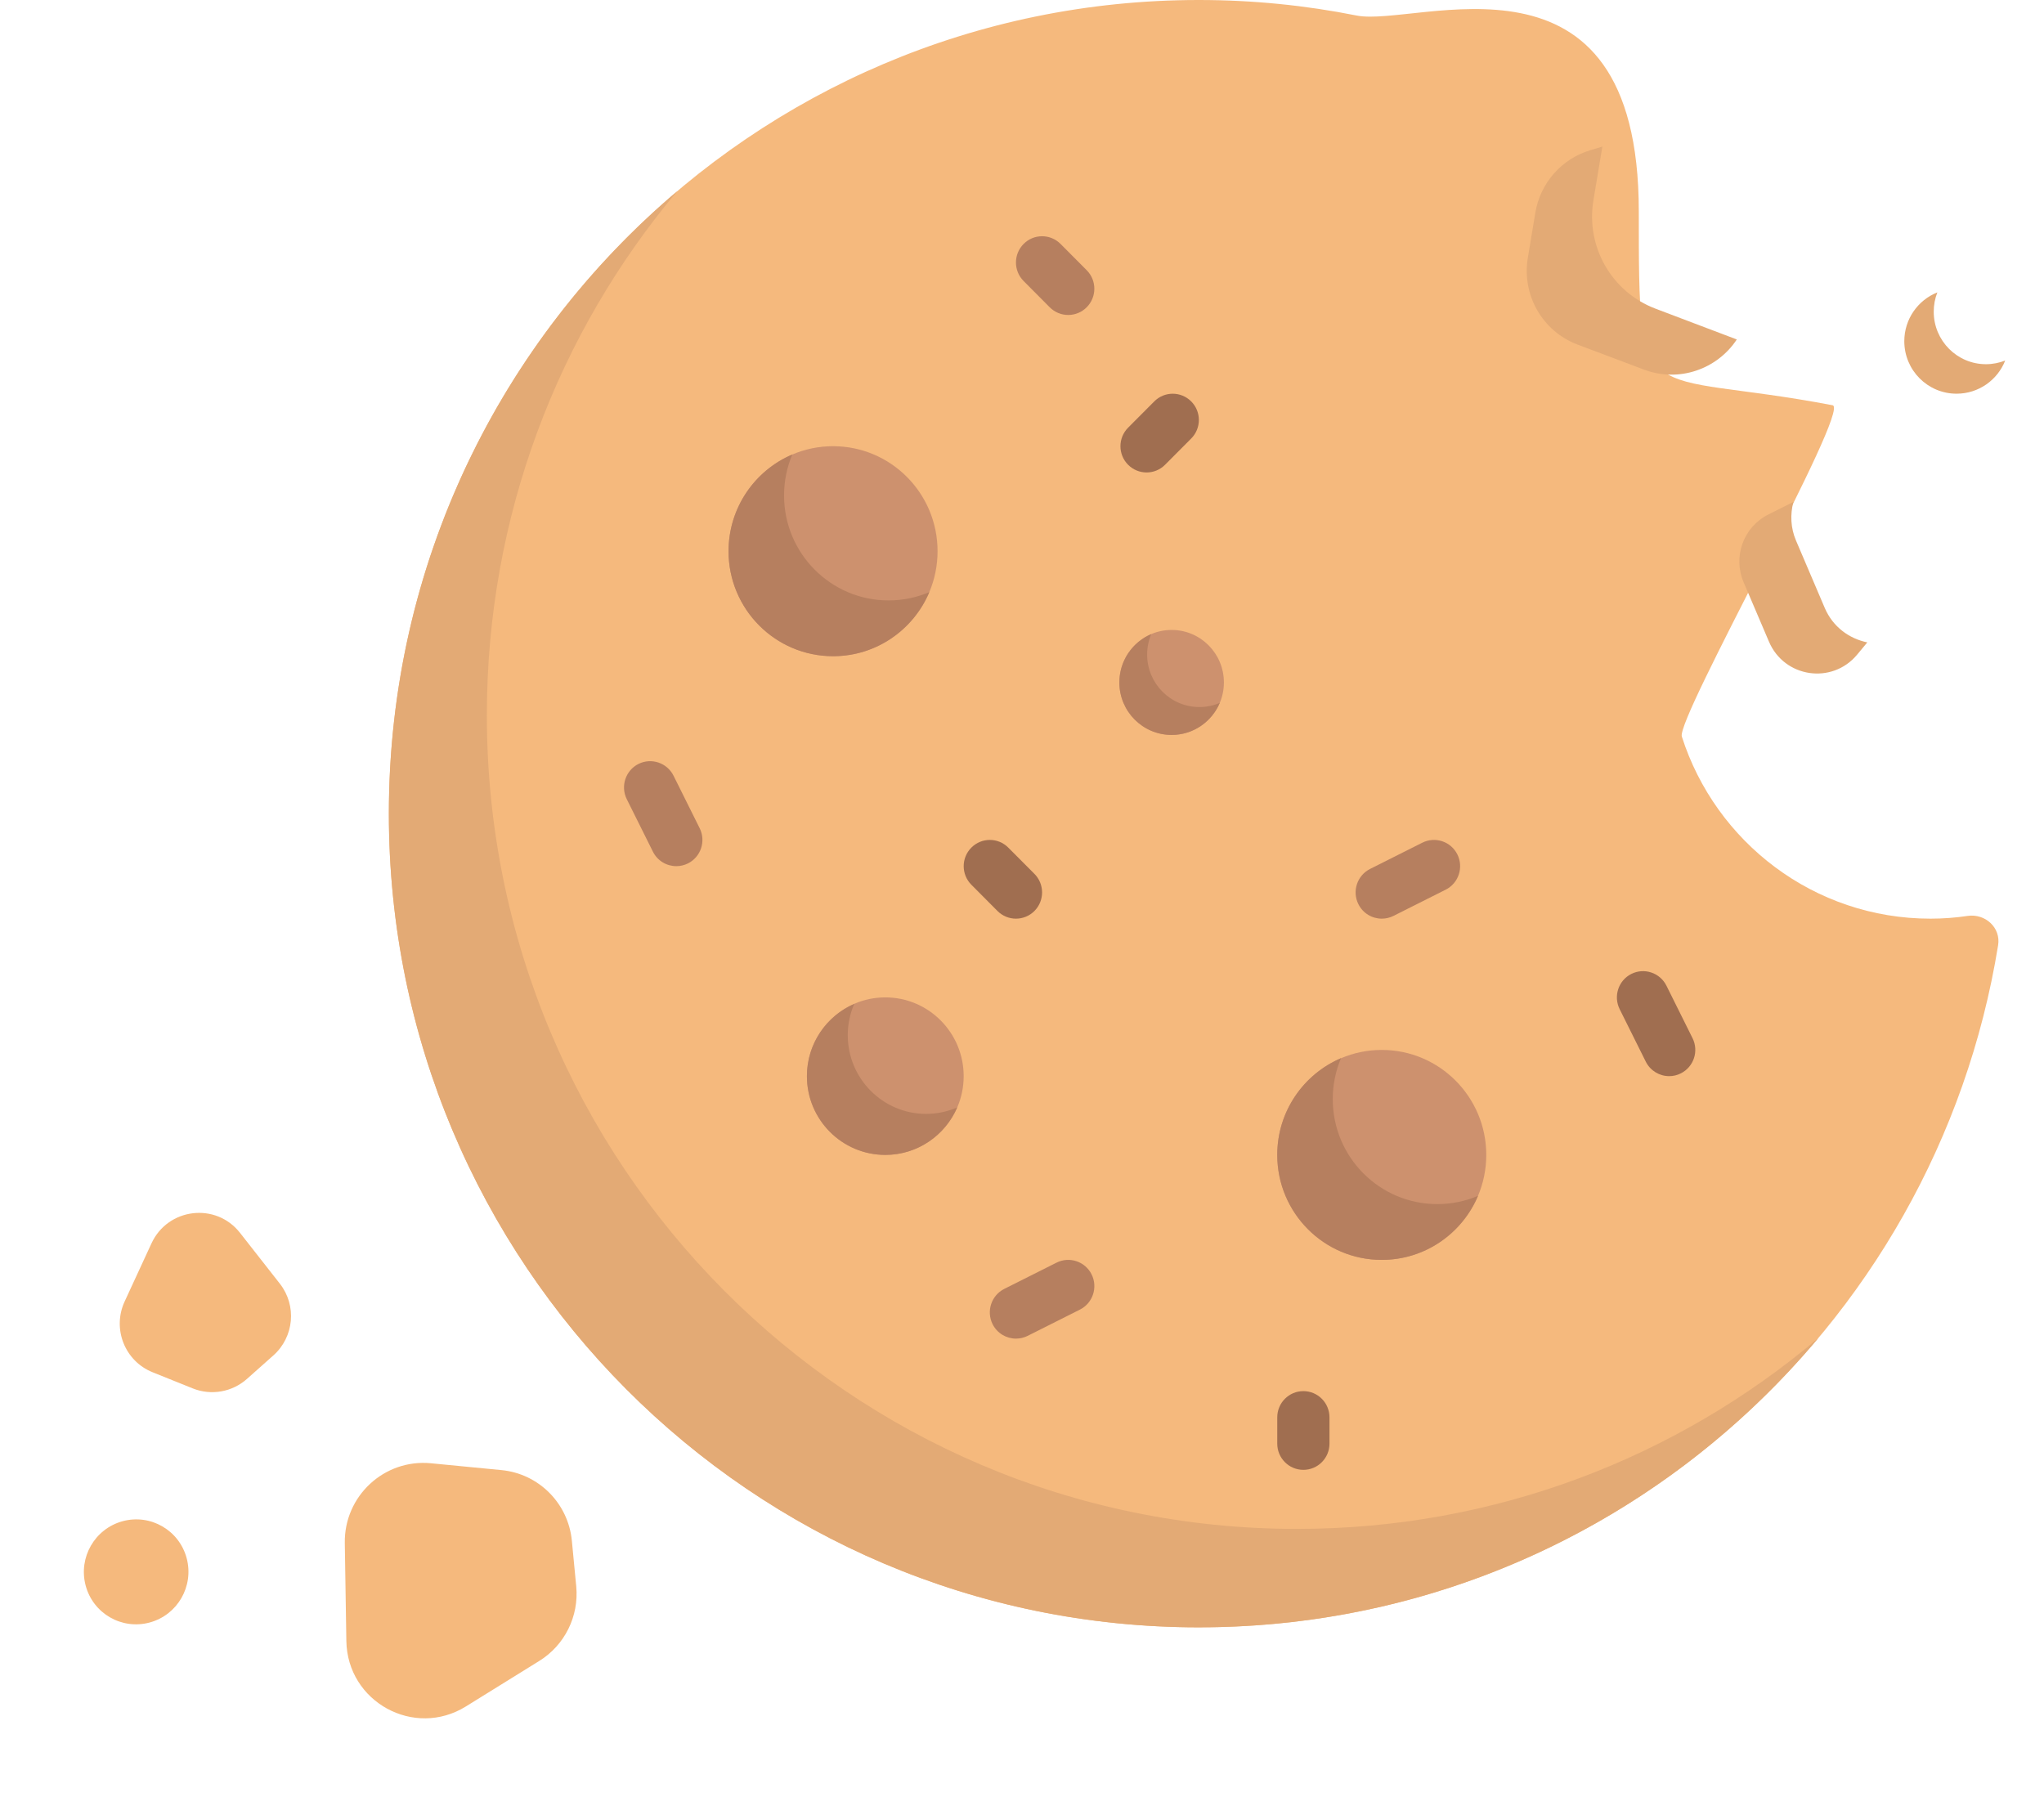 <?xml version="1.0" encoding="UTF-8"?> <svg xmlns="http://www.w3.org/2000/svg" width="58" height="51" viewBox="0 0 58 51" fill="none"><g clip-path="url(#clip0)"><path d="M55.834 25.991C55.49 26.042 55.137 26.069 54.779 26.069C51.476 26.069 48.681 23.899 47.723 20.901C47.559 20.389 52.528 11.601 52.002 11.5C46.518 10.451 46.502 11.815 46.502 6C46.502 -1.935 40.209 0.781 38.496 0.441C37.048 0.152 35.551 0 34.019 0C21.325 9.01941e-05 11.035 10.338 11.035 23.09C11.035 35.842 21.325 46.179 34.019 46.179C45.459 46.179 54.919 37.814 56.698 26.823C56.779 26.324 56.332 25.918 55.834 25.991Z" fill="#F5B97D"></path><path d="M23.639 18.621C25.277 18.621 26.604 17.287 26.604 15.642C26.604 13.996 25.277 12.662 23.639 12.662C22.001 12.662 20.673 13.996 20.673 15.642C20.673 17.287 22.001 18.621 23.639 18.621Z" fill="#CD916E"></path><path d="M25.121 32.772C26.349 32.772 27.345 31.772 27.345 30.538C27.345 29.304 26.349 28.303 25.121 28.303C23.893 28.303 22.897 29.304 22.897 30.538C22.897 31.772 23.893 32.772 25.121 32.772Z" fill="#CD916E"></path><path d="M47.364 30.538C47.092 30.538 46.831 30.387 46.7 30.126L45.959 28.637C45.776 28.268 45.924 27.821 46.291 27.637C46.656 27.454 47.102 27.602 47.286 27.97L48.027 29.46C48.21 29.828 48.062 30.275 47.695 30.459C47.589 30.513 47.476 30.538 47.364 30.538Z" fill="#A06E50"></path><path d="M39.209 26.069C38.937 26.069 38.675 25.919 38.545 25.657C38.362 25.289 38.51 24.842 38.877 24.658L40.359 23.913C40.726 23.73 41.17 23.878 41.354 24.246C41.537 24.614 41.389 25.062 41.023 25.246L39.54 25.991C39.433 26.044 39.32 26.069 39.209 26.069Z" fill="#B67F5F"></path><path d="M19.191 24.579C18.919 24.579 18.657 24.429 18.527 24.168L17.785 22.678C17.602 22.31 17.751 21.863 18.117 21.678C18.483 21.496 18.928 21.644 19.112 22.012L19.853 23.501C20.037 23.869 19.888 24.317 19.522 24.501C19.415 24.554 19.302 24.579 19.191 24.579Z" fill="#B67F5F"></path><path d="M28.829 37.986C28.557 37.986 28.296 37.836 28.165 37.575C27.982 37.206 28.131 36.759 28.497 36.575L29.98 35.83C30.346 35.647 30.791 35.795 30.975 36.163C31.158 36.532 31.009 36.979 30.643 37.163L29.16 37.908C29.054 37.961 28.941 37.986 28.829 37.986Z" fill="#B67F5F"></path><path d="M30.311 8.938C30.122 8.938 29.932 8.865 29.787 8.72L29.046 7.975C28.756 7.684 28.756 7.213 29.046 6.922C29.335 6.631 29.804 6.631 30.094 6.922L30.835 7.667C31.125 7.957 31.125 8.429 30.835 8.72C30.691 8.865 30.501 8.938 30.311 8.938Z" fill="#B67F5F"></path><path d="M28.828 26.069C28.639 26.069 28.449 25.996 28.304 25.851L27.563 25.106C27.273 24.815 27.273 24.344 27.563 24.053C27.852 23.762 28.322 23.762 28.611 24.053L29.353 24.798C29.642 25.088 29.642 25.56 29.353 25.851C29.208 25.996 29.018 26.069 28.828 26.069Z" fill="#A06E50"></path><path d="M36.984 41.71C36.574 41.71 36.243 41.377 36.243 40.966V40.221C36.243 39.809 36.574 39.476 36.984 39.476C37.394 39.476 37.725 39.809 37.725 40.221V40.966C37.725 41.377 37.394 41.71 36.984 41.71Z" fill="#A06E50"></path><path d="M32.535 13.407C32.346 13.407 32.156 13.334 32.011 13.189C31.721 12.898 31.721 12.427 32.011 12.136L32.753 11.391C33.042 11.1 33.511 11.1 33.801 11.391C34.091 11.682 34.091 12.153 33.801 12.444L33.059 13.189C32.915 13.334 32.725 13.407 32.535 13.407Z" fill="#A06E50"></path><path d="M16.351 45.015L16.227 43.722C16.125 42.66 15.288 41.819 14.229 41.717L12.227 41.523C10.904 41.396 9.763 42.453 9.784 43.786L9.828 46.565C9.855 48.296 11.751 49.335 13.22 48.424L15.303 47.132C16.026 46.684 16.432 45.863 16.351 45.015Z" fill="#F5B97D"></path><path d="M7.008 39.129L7.758 38.462C8.346 37.938 8.427 37.046 7.941 36.427L6.811 34.985C6.127 34.112 4.764 34.274 4.298 35.284L3.536 36.934C3.179 37.708 3.541 38.623 4.329 38.94L5.47 39.399C5.992 39.608 6.587 39.504 7.008 39.129Z" fill="#F5B97D"></path><path d="M3.481 43.167C2.689 43.381 2.219 44.197 2.43 44.992C2.641 45.786 3.454 46.256 4.246 46.042C5.038 45.829 5.508 45.012 5.297 44.218C5.086 43.424 4.273 42.953 3.481 43.167Z" fill="#F5B97D"></path><path d="M36.799 43.386C24.105 43.386 13.815 33.049 13.815 20.297C13.815 14.632 15.846 9.443 19.216 5.426C14.213 9.662 11.034 16.003 11.034 23.09C11.034 35.842 21.325 46.179 34.018 46.179C41.077 46.179 47.382 42.994 51.594 37.972C47.599 41.352 42.44 43.386 36.799 43.386Z" fill="#E3AA75"></path><path d="M46.979 8.76C45.735 8.291 44.996 7.004 45.214 5.688L45.468 4.16L45.121 4.264C44.308 4.509 43.705 5.197 43.566 6.037L43.353 7.319C43.178 8.373 43.77 9.404 44.766 9.779L46.649 10.488C47.648 10.864 48.729 10.473 49.283 9.633L46.979 8.76Z" fill="#E3AA75"></path><path d="M56.353 10.335C55.535 10.335 54.871 9.668 54.871 8.845C54.871 8.652 54.907 8.466 54.974 8.297C54.424 8.515 54.036 9.053 54.036 9.683C54.036 10.506 54.7 11.172 55.519 11.172C56.146 11.172 56.682 10.783 56.899 10.231C56.73 10.297 56.545 10.335 56.353 10.335Z" fill="#E3AA75"></path><path d="M51.778 17.25L50.962 15.337C50.809 14.978 50.796 14.595 50.889 14.243L50.175 14.601C49.473 14.954 49.166 15.796 49.476 16.521L50.196 18.209C50.632 19.232 51.989 19.431 52.698 18.576L52.986 18.229C52.477 18.124 52.011 17.795 51.778 17.25Z" fill="#E3AA75"></path><path d="M25.214 17.038C23.576 17.038 22.248 15.704 22.248 14.059C22.248 13.647 22.332 13.254 22.482 12.897C21.419 13.35 20.673 14.408 20.673 15.642C20.673 17.287 22.001 18.621 23.639 18.621C24.866 18.621 25.919 17.871 26.37 16.803C26.015 16.954 25.624 17.038 25.214 17.038Z" fill="#B67F5F"></path><path d="M26.28 31.609C25.052 31.609 24.056 30.608 24.056 29.374C24.056 29.059 24.122 28.76 24.239 28.488C23.45 28.831 22.897 29.619 22.897 30.538C22.897 31.772 23.893 32.773 25.121 32.773C26.036 32.773 26.82 32.217 27.162 31.424C26.891 31.542 26.594 31.609 26.28 31.609Z" fill="#B67F5F"></path><path d="M39.209 35.752C40.846 35.752 42.174 34.418 42.174 32.773C42.174 31.128 40.846 29.794 39.209 29.794C37.571 29.794 36.243 31.128 36.243 32.773C36.243 34.418 37.571 35.752 39.209 35.752Z" fill="#CD916E"></path><path d="M40.784 34.169C39.146 34.169 37.818 32.835 37.818 31.19C37.818 30.778 37.902 30.385 38.052 30.028C36.989 30.481 36.243 31.539 36.243 32.772C36.243 34.418 37.57 35.752 39.208 35.752C40.436 35.752 41.489 35.002 41.94 33.934C41.585 34.085 41.194 34.169 40.784 34.169Z" fill="#B67F5F"></path><path d="M33.246 20.855C34.065 20.855 34.729 20.188 34.729 19.366C34.729 18.543 34.065 17.876 33.246 17.876C32.427 17.876 31.763 18.543 31.763 19.366C31.763 20.188 32.427 20.855 33.246 20.855Z" fill="#CD916E"></path><path d="M34.034 20.064C33.215 20.064 32.551 19.397 32.551 18.574C32.551 18.368 32.593 18.172 32.668 17.994C32.136 18.22 31.763 18.749 31.763 19.366C31.763 20.188 32.427 20.855 33.246 20.855C33.86 20.855 34.386 20.48 34.612 19.946C34.434 20.022 34.239 20.064 34.034 20.064Z" fill="#B67F5F"></path></g><defs><clipPath id="clip0"><rect width="57.002" height="50.999" fill="white"></rect></clipPath></defs></svg> 